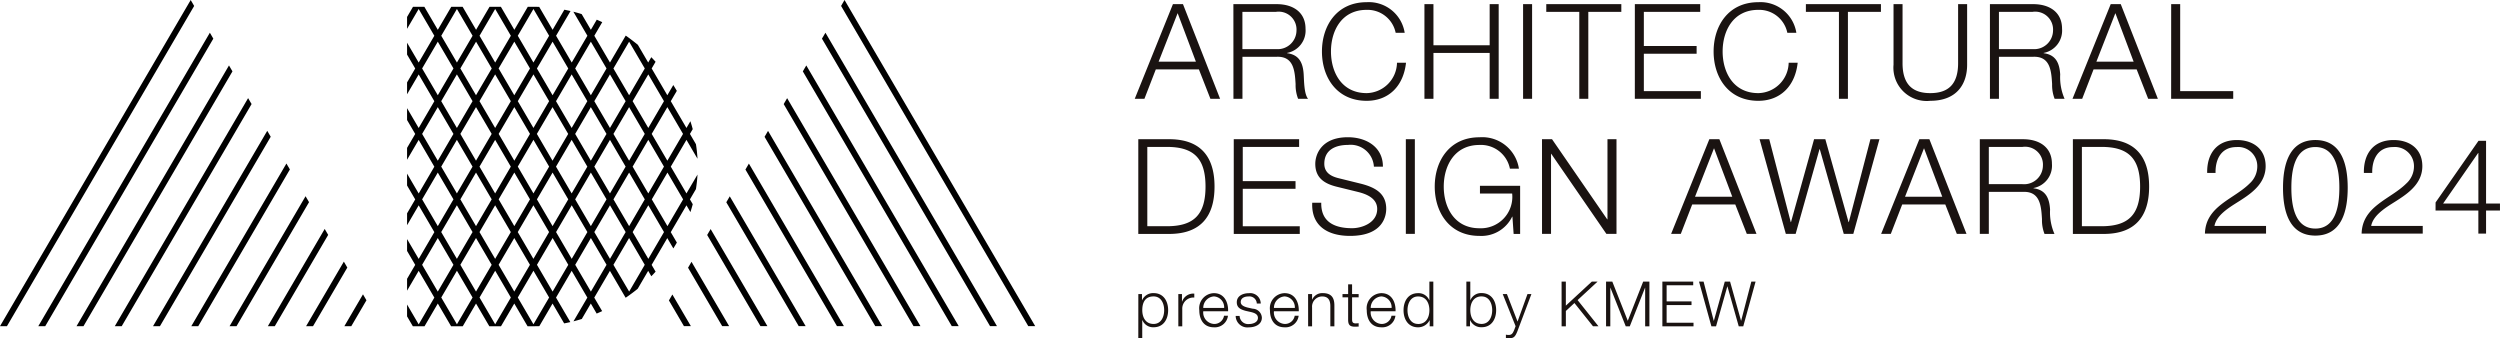 <svg xmlns="http://www.w3.org/2000/svg" width="273.813" height="37.05"><g fill="#1a1311"><path d="M128.466.455h1.1l4.066 10.369h-1.06L131.309 7.6h-4.719l-1.249 3.224h-1.059zm-1.568 6.3h4.084l-2-5.314zM135.087.455h4.752c1.713 0 3.15.828 3.15 2.7a2.49 2.49 0 01-2.017 2.642v.03c1.351.173 1.742 1.1 1.815 2.337.043.712.043 2.136.479 2.658h-1.09a4.151 4.151 0 01-.275-1.612c-.087-1.452-.2-3.063-2.076-2.991h-3.745v4.6h-.988zm.988 4.923h3.687a2.06 2.06 0 002.236-2.018 1.955 1.955 0 00-2.236-2.063h-3.687zM152.861 3.592a3.144 3.144 0 00-3.18-2.512c-2.745 0-3.906 2.294-3.906 4.559s1.161 4.56 3.906 4.56a3.392 3.392 0 003.325-3.325h.988c-.276 2.54-1.888 4.167-4.313 4.167-3.268 0-4.894-2.569-4.894-5.4s1.627-5.4 4.894-5.4a3.973 3.973 0 014.168 3.355zM156.011.455h.988v4.5h6.157v-4.5h.988v10.369h-.988V5.799h-6.157v5.025h-.988zM166.816.455h.987v10.369h-.987zM169.356.455h8.22v.842h-3.616v9.527h-.988V1.297h-3.616zM179.057.455h7.159v.842h-6.173v3.745h5.78v.842h-5.78v4.1h6.246v.841h-7.233zM195.758 3.592a3.143 3.143 0 00-3.18-2.512c-2.745 0-3.906 2.294-3.906 4.559s1.161 4.56 3.906 4.56a3.392 3.392 0 003.326-3.325h.987c-.276 2.54-1.888 4.167-4.313 4.167-3.268 0-4.894-2.569-4.894-5.4s1.627-5.4 4.894-5.4a3.971 3.971 0 014.168 3.355zM197.79.455h8.22v.842h-3.616v9.527h-.984V1.297h-3.62zM207.389.455h.988v6.419c-.015 2.41 1.133 3.325 3.034 3.325 1.918 0 3.065-.915 3.051-3.325V.455h.988v6.637c0 2.134-1.147 3.949-4.039 3.949a3.647 3.647 0 01-4.022-3.949zM217.947.455h4.749c1.713 0 3.151.828 3.151 2.7a2.491 2.491 0 01-2.018 2.642v.03c1.35.173 1.742 1.1 1.815 2.337a5.882 5.882 0 00.479 2.658h-1.089a4.1 4.1 0 01-.276-1.612c-.086-1.452-.2-3.063-2.076-2.991h-3.747v4.6h-.987zm.987 4.923h3.688a2.061 2.061 0 002.237-2.018 1.956 1.956 0 00-2.237-2.063h-3.688zM231.176.455h1.1l4.066 10.369h-1.061L234.018 7.6h-4.72l-1.248 3.224h-1.061zm-1.57 6.3h4.081l-2-5.314zM237.798.455h.987v9.527h5.809v.841h-6.8zM124.672 15.249h3.586c3.123.073 4.763 1.786 4.763 5.185s-1.64 5.113-4.763 5.185h-3.586zm.987 9.528h2.106c2.977.015 4.27-1.249 4.27-4.343s-1.293-4.357-4.27-4.342h-2.106zM135.127 15.249h7.159v.842h-6.172v3.747h5.779v.841h-5.779v4.1h6.244v.841h-7.23zM144.71 22.205c-.044 2.136 1.5 2.789 3.383 2.789 1.09 0 2.745-.6 2.745-2.105 0-1.176-1.176-1.641-2.135-1.874l-2.308-.567c-1.221-.306-2.338-.886-2.338-2.5 0-1.017.654-2.918 3.573-2.918 2.047 0 3.848 1.1 3.834 3.224h-.987a2.553 2.553 0 00-2.832-2.382c-1.351 0-2.6.523-2.6 2.062 0 .973.725 1.379 1.567 1.583l2.527.625c1.467.392 2.687 1.032 2.687 2.731 0 .711-.291 2.963-3.965 2.963-2.455 0-4.255-1.1-4.139-3.631zM153.975 15.249h.987v10.369h-.987zM166.492 25.618h-.712l-.131-1.887h-.029a3.745 3.745 0 01-3.587 2.105c-3.267 0-4.893-2.571-4.893-5.4s1.626-5.4 4.893-5.4a4.063 4.063 0 014.328 3.441h-.987a3.235 3.235 0 00-3.341-2.6c-2.744 0-3.906 2.295-3.906 4.561s1.162 4.561 3.906 4.561a3.444 3.444 0 003.587-3.806h-3.528v-.842h4.4zM168.888 15.249h1.1l6.042 8.773h.029v-8.773h.988v10.369h-1.105l-6.041-8.772h-.023v8.772h-.987zM187.215 15.249h1.1l4.066 10.369h-1.061l-1.263-3.223h-4.719l-1.249 3.223h-1.061zm-1.568 6.3h4.081l-2-5.315zM192.718 15.249h1.06l2.353 9.077h.028l2.527-9.077h1.234l2.542 9.077h.029l2.367-9.077h.988l-2.862 10.369h-1.045l-2.628-9.28h-.029l-2.614 9.28h-1.075zM210.216 15.249h1.1l4.066 10.369h-1.06l-1.263-3.223h-4.72l-1.249 3.223h-1.06zm-1.568 6.3h4.08l-2-5.315zM216.839 15.249h4.749c1.714 0 3.151.827 3.151 2.7a2.492 2.492 0 01-2.019 2.644v.029c1.35.175 1.742 1.1 1.815 2.339a5.881 5.881 0 00.479 2.657h-1.089a4.094 4.094 0 01-.276-1.611c-.086-1.452-.2-3.065-2.076-2.992h-3.747v4.6h-.987zm.987 4.922h3.689a2.06 2.06 0 002.236-2.019 1.955 1.955 0 00-2.236-2.061h-3.689zM227.033 15.249h3.586c3.123.073 4.764 1.786 4.764 5.185s-1.64 5.113-4.764 5.185h-3.586zm.987 9.528h2.106c2.977.015 4.27-1.249 4.27-4.343s-1.294-4.357-4.27-4.342h-2.106zM124.676 32.205h.4v.671h.014a1.323 1.323 0 011.261-.773c1.076 0 1.59.869 1.59 1.869s-.514 1.871-1.59 1.871a1.26 1.26 0 01-1.226-.775h-.02v1.981h-.432zm1.672.26c-.953 0-1.24.706-1.24 1.507 0 .733.322 1.508 1.24 1.508.823 0 1.158-.775 1.158-1.508s-.335-1.507-1.158-1.507zM129.055 32.206h.4v.829h.014a1.3 1.3 0 011.336-.877v.432a1.218 1.218 0 00-1.317 1.267v1.884h-.431zM131.788 34.089a1.254 1.254 0 001.165 1.391 1.076 1.076 0 001.109-.9h.432a1.445 1.445 0 01-1.541 1.268c-1.123 0-1.6-.863-1.6-1.871a1.654 1.654 0 011.6-1.869c1.136 0 1.588.993 1.555 1.986zm2.288-.364a1.188 1.188 0 00-1.123-1.26 1.255 1.255 0 00-1.165 1.26zM137.651 33.243a.812.812 0 00-.924-.773c-.383 0-.836.151-.836.61 0 .383.439.52.733.6l.575.13a1.035 1.035 0 011.008.979c0 .768-.761 1.063-1.418 1.063a1.281 1.281 0 01-1.452-1.248h.432a.931.931 0 001.04.885c.4 0 .967-.179.967-.672 0-.41-.384-.548-.775-.644l-.554-.123c-.561-.151-.987-.342-.987-.946 0-.72.706-.993 1.329-.993a1.158 1.158 0 011.295 1.136zM139.529 34.089a1.254 1.254 0 001.164 1.391 1.079 1.079 0 001.111-.9h.431a1.444 1.444 0 01-1.542 1.268c-1.123 0-1.6-.863-1.6-1.871a1.654 1.654 0 011.6-1.869c1.138 0 1.59.993 1.556 1.986zm2.288-.364a1.188 1.188 0 00-1.124-1.26 1.254 1.254 0 00-1.164 1.26zM143.269 32.205h.437v.609h.013a1.2 1.2 0 011.13-.712c.993 0 1.3.52 1.3 1.363v2.278h-.443v-2.206c0-.61-.2-1.069-.9-1.069a1.115 1.115 0 00-1.1 1.21v2.065h-.433zM148.087 32.206h.719v.363h-.719v2.385c0 .28.041.445.349.465a3.444 3.444 0 00.37-.02v.369c-.13 0-.253.014-.384.014-.575 0-.773-.191-.767-.794v-2.419h-.617v-.363h.617v-1.062h.432zM150.128 34.089a1.254 1.254 0 001.166 1.391 1.077 1.077 0 001.109-.9h.432a1.445 1.445 0 01-1.541 1.268c-1.125 0-1.6-.863-1.6-1.871a1.653 1.653 0 011.6-1.869c1.137 0 1.588.993 1.554 1.986zm2.289-.364a1.188 1.188 0 00-1.123-1.26 1.255 1.255 0 00-1.166 1.26zM156.987 35.745h-.4v-.671h-.014a1.4 1.4 0 01-1.26.775c-1.076 0-1.59-.871-1.59-1.871s.514-1.869 1.59-1.869a1.26 1.26 0 011.226.773h.014v-2.037h.432zm-1.672-.26c.918 0 1.24-.775 1.24-1.508s-.322-1.507-1.24-1.507c-.823 0-1.158.773-1.158 1.507s.338 1.504 1.158 1.504zM160.604 30.845h.431v2.028h.014a1.262 1.262 0 011.228-.773c1.075 0 1.589.869 1.589 1.869s-.514 1.871-1.589 1.871a1.323 1.323 0 01-1.261-.775h-.013v.68h-.4zm1.673 1.617c-.918 0-1.241.773-1.241 1.507s.323 1.508 1.241 1.508c.821 0 1.157-.775 1.157-1.508s-.336-1.503-1.157-1.503zM164.586 32.206h.459l1.164 3.014 1.089-3.014h.431l-1.535 4.076c-.246.6-.39.768-.932.768a1.109 1.109 0 01-.328-.035v-.363a1.419 1.419 0 00.294.035c.384 0 .473-.227.617-.555l.151-.406zM171.033 30.845h.466v2.632l2.843-2.632h.63l-2.185 2.022 2.288 2.87h-.6l-2.035-2.549-.939.871v1.686h-.466zM175.904 30.845h.686l1.693 4.289 1.685-4.289h.684v4.9h-.465v-4.228h-.014l-1.672 4.228h-.439l-1.678-4.228h-.014v4.228h-.466zM182.071 30.845h3.378v.4h-2.912v1.768h2.726v.4h-2.726v1.932h2.945v.4h-3.411zM186.086 30.845h.5l1.11 4.283h.018l1.192-4.283h.581l1.2 4.283h.014l1.113-4.283h.466l-1.35 4.9h-.493l-1.24-4.378h-.013l-1.235 4.378h-.507z"/></g><path d="M.76 35.726L21.266.652l-.38-.65L0 35.726zM4.954 35.726L23.365 4.233l-.379-.65L4.194 35.726zM9.143 35.726L25.46 7.817l-.38-.65-16.7 28.561zM13.33 35.726l14.225-24.33-.381-.65-14.6 24.98zM17.518 35.726L29.65 14.977l-.38-.65-12.511 21.4zM21.713 35.726L31.75 18.558l-.38-.649-10.417 17.816zM25.904 35.726l7.943-13.584-.38-.651-8.323 14.235zM30.095 35.726l5.849-10-.381-.65-6.228 10.653zM34.285 35.726l3.755-6.422-.38-.65-4.135 7.072zM38.475 35.726l1.661-2.84-.38-.65-2.041 3.49zM68.533 3.9l-1.725 2.949-1.715-2.934.869-1.488c-.2-.093-.4-.183-.6-.271l-.647 1.109-1.006-1.719c-.3-.1-.6-.182-.911-.261l1.537 2.63-1.716 2.934-1.715-2.934 1.582-2.706c-.224-.053-.448-.1-.676-.145l-1.286 2.2-1.467-2.51a16.093 16.093 0 00-.492-.008h-.76l-1.472 2.519L54.861.746h-1.246l-1.473 2.519L50.67.746h-1.246l-1.473 2.519L46.478.746h-1.245l-.649 1.11v1.3L45.856.983l1.715 2.934-1.715 2.934-1.272-2.174v1.3l.892 1.524-.892 1.525v1.3l1.272-2.175 1.715 2.934-1.715 2.934-1.272-2.174v1.3l.892 1.526-.892 1.524v1.3l1.272-2.174 1.715 2.934-1.715 2.935-1.272-2.176v1.3l.892 1.525-.891 1.525v1.3l1.272-2.175 1.715 2.934-1.715 2.934-1.272-2.174v1.3l.892 1.525-.892 1.525v1.3l1.272-2.175 1.715 2.934-1.715 2.934-1.273-2.175v1.3l.632 1.078h1.282l1.453-2.487 1.455 2.487h1.279l1.453-2.487 1.454 2.487h1.282l1.454-2.487 1.453 2.487h.761c.176 0 .352 0 .529-.01l1.448-2.477 1.272 2.175c.226-.043.453-.091.676-.143l-1.568-2.682 1.715-2.934 1.716 2.934-1.52 2.6c.307-.078.609-.164.91-.257l.99-1.693.641 1.1q.305-.129.6-.269l-.864-1.477 1.715-2.934 1.722 2.946c.308-.2 1.062-.755 1.325-.99l1.143-1.956.345.591c.16-.163.315-.329.469-.5l-.435-.743 1.715-2.934.662 1.13c.133-.211.263-.424.386-.64l-.668-1.141 1.719-2.94.435.743c.092-.285.177-.574.254-.864l-.309-.529.658-1.125a15.98 15.98 0 00.171-1.591l-1.209 2.066-1.716-2.935 1.716-2.933 1.209 2.068a15.776 15.776 0 00-.171-1.591l-.659-1.126.307-.527a17.397 17.397 0 00-.255-.863l-.432.738-1.716-2.934.661-1.129a18.099 18.099 0 00-.386-.64l-.654 1.119-1.715-2.934.429-.733q-.229-.252-.469-.5l-.34.581-1.135-1.941c-.237-.197-.99-.784-1.326-1.005zm6.276 10.767l-1.716 2.934-1.715-2.934 1.715-2.934zm-7.622 0l1.716-2.934 1.715 2.934-1.715 2.934zm1.336 3.583l-1.716 2.935-1.715-2.935 1.715-2.934zm-1.716-4.234l-1.715-2.934 1.715-2.934 1.716 2.934zm-.38.651l-1.715 2.934-1.716-2.934 1.716-2.934zm-2.1 3.583l-1.716 2.935-1.715-2.935 1.715-2.934zm-1.716-4.234l-1.715-2.934 1.715-2.934 1.716 2.934zm-.38.651l-1.715 2.934-1.716-2.934 1.716-2.934zm-6.285 3.583l-1.716 2.935-1.714-2.935 1.714-2.934zm-1.331-3.586l1.716-2.934 1.715 2.934-1.715 2.934zm1.716 4.233l1.715 2.935-1.715 2.934-1.716-2.934zm.38-.65l1.715-2.934 1.716 2.934-1.716 2.935zm1.715-4.234l-1.715-2.934 1.715-2.934 1.716 2.934zm-2.1-3.583L54.61 7.496l1.721-2.932 1.715 2.934zm-.38.65l-1.716 2.934-1.714-2.934 1.714-2.934zm-3.812-.65L50.42 7.496l1.721-2.932 1.716 2.934zm-.379.65l-1.715 2.934-1.716-2.934 1.716-2.934zm.379.651l1.717 2.934-1.717 2.934-1.714-2.934zm-.379 6.517l-1.715 2.935-1.716-2.935 1.716-2.934zm.379.65l1.717 2.935-1.717 2.934-1.714-2.934zm-.379 6.518L50.04 28.35l-1.716-2.934 1.716-2.934zm.379.65l1.717 2.935-1.716 2.934-1.715-2.934zm.382-.65l1.714-2.934 1.716 2.934-1.716 2.934zm3.81.651l1.715 2.934-1.715 2.934-1.716-2.934zm.38-.651l1.715-2.934 1.716 2.934-1.716 2.934zm2.1-3.583l1.716-2.935 1.715 2.935-1.715 2.934zm3.811.649l1.716 2.934-1.716 2.934-1.715-2.934zm.38-.649l1.716-2.935 1.715 2.935-1.715 2.934zm3.811.649l1.716 2.934-1.716 2.934-1.715-2.934zm.38-.649l1.716-2.935 1.715 2.935-1.715 2.934zm2.1-3.585l1.716-2.934 1.716 2.934-1.716 2.935zm3.432-7.168l-1.716 2.934-1.716-2.934 1.716-2.934zm-3.816-6.516l1.715 2.934-1.715 2.934-1.719-2.934zm-4.191 0l1.715 2.934-1.715 2.934-1.716-2.934zm-2.476 2.934l-1.715 2.934-1.716-2.934 1.716-2.934zM58.426.982l1.716 2.934-1.716 2.934-1.715-2.934zm-4.191 0l1.716 2.934-1.716 2.934-1.714-2.934zm-4.19 0l1.715 2.934-1.715 2.934-1.716-2.934zm-3.811 6.516l1.716-2.934 1.716 2.934-1.716 2.934zm0 7.169l1.715-2.934 1.716 2.934-1.716 2.934zm0 7.168l1.715-2.935 1.716 2.935-1.716 2.934zm0 7.168l1.715-2.934 1.716 2.934-1.716 2.934zm3.811 6.517l-1.716-2.934 1.716-2.934 1.715 2.934zm4.19 0l-1.714-2.934 1.714-2.934 1.716 2.934zm4.191 0l-1.715-2.934 1.715-2.934 1.716 2.934zm2.1-3.584l-1.716-2.934 1.716-2.935 1.715 2.935zm4.191 0l-1.716-2.934 1.716-2.934 1.715 2.934zm4.191 0l-1.723-2.933 1.716-2.935 1.715 2.935zm2.1-3.584l-1.716-2.934 1.716-2.934 1.716 2.934zm2.095-3.583l-1.715-2.934 1.715-2.935 1.716 2.935z"/><g><path d="M92.12.65l20.5 35.068h.76L92.497 0zM90.025 4.233l18.408 31.485h.759L90.406 3.584zM87.929 7.817l16.313 27.9h.76L88.31 7.167zM85.834 11.4l14.217 24.318h.76l-14.6-24.967zM83.739 14.985L95.86 35.718h.76l-12.5-21.383zM81.643 18.569l10.026 17.149h.759l-10.405-17.8zM79.548 22.154l7.931 13.565h.76l-8.311-14.215zM77.453 25.737l5.835 9.981h.76l-6.216-10.631zM75.359 29.322l3.74 6.4h.76l-4.121-7.047zM73.263 32.905l1.644 2.813h.76l-2.026-3.463z"/></g><g><g fill="#1a1311"><path d="M248.189 25.587h-6.693c.072-3.02 3.164-3.761 4.891-5.488a2.529 2.529 0 00.843-1.916 2.092 2.092 0 00-2.279-2.076c-1.67 0-2.323 1.336-2.293 2.831h-.916c-.042-2.091 1.045-3.6 3.252-3.6 1.771 0 3.151.973 3.151 2.859 0 1.7-1.234 2.759-2.555 3.615-.988.668-2.8 1.567-3.049 2.932h5.648zM257.133 20.562c0 2.382-.581 5.241-3.543 5.241s-3.543-2.859-3.543-5.226.581-5.24 3.543-5.24 3.543 2.857 3.543 5.225zm-6.171 0c0 1.772.305 4.472 2.628 4.472s2.628-2.7 2.628-4.472c0-1.756-.3-4.457-2.628-4.457s-2.628 2.701-2.628 4.457zM265.35 25.587h-6.693c.072-3.02 3.164-3.761 4.892-5.488a2.528 2.528 0 00.842-1.916 2.091 2.091 0 00-2.279-2.076c-1.67 0-2.322 1.336-2.294 2.831h-.913c-.045-2.091 1.044-3.6 3.252-3.6 1.771 0 3.15.973 3.15 2.859 0 1.7-1.234 2.759-2.555 3.615-.987.668-2.8 1.567-3.048 2.932h5.647zM266.757 22.174l4.7-6.75h.829v6.867h1.524v.769h-1.524v2.527h-.844V23.06h-4.688zm4.688.117V16.76h-.028l-3.835 5.531z"/></g></g></svg>